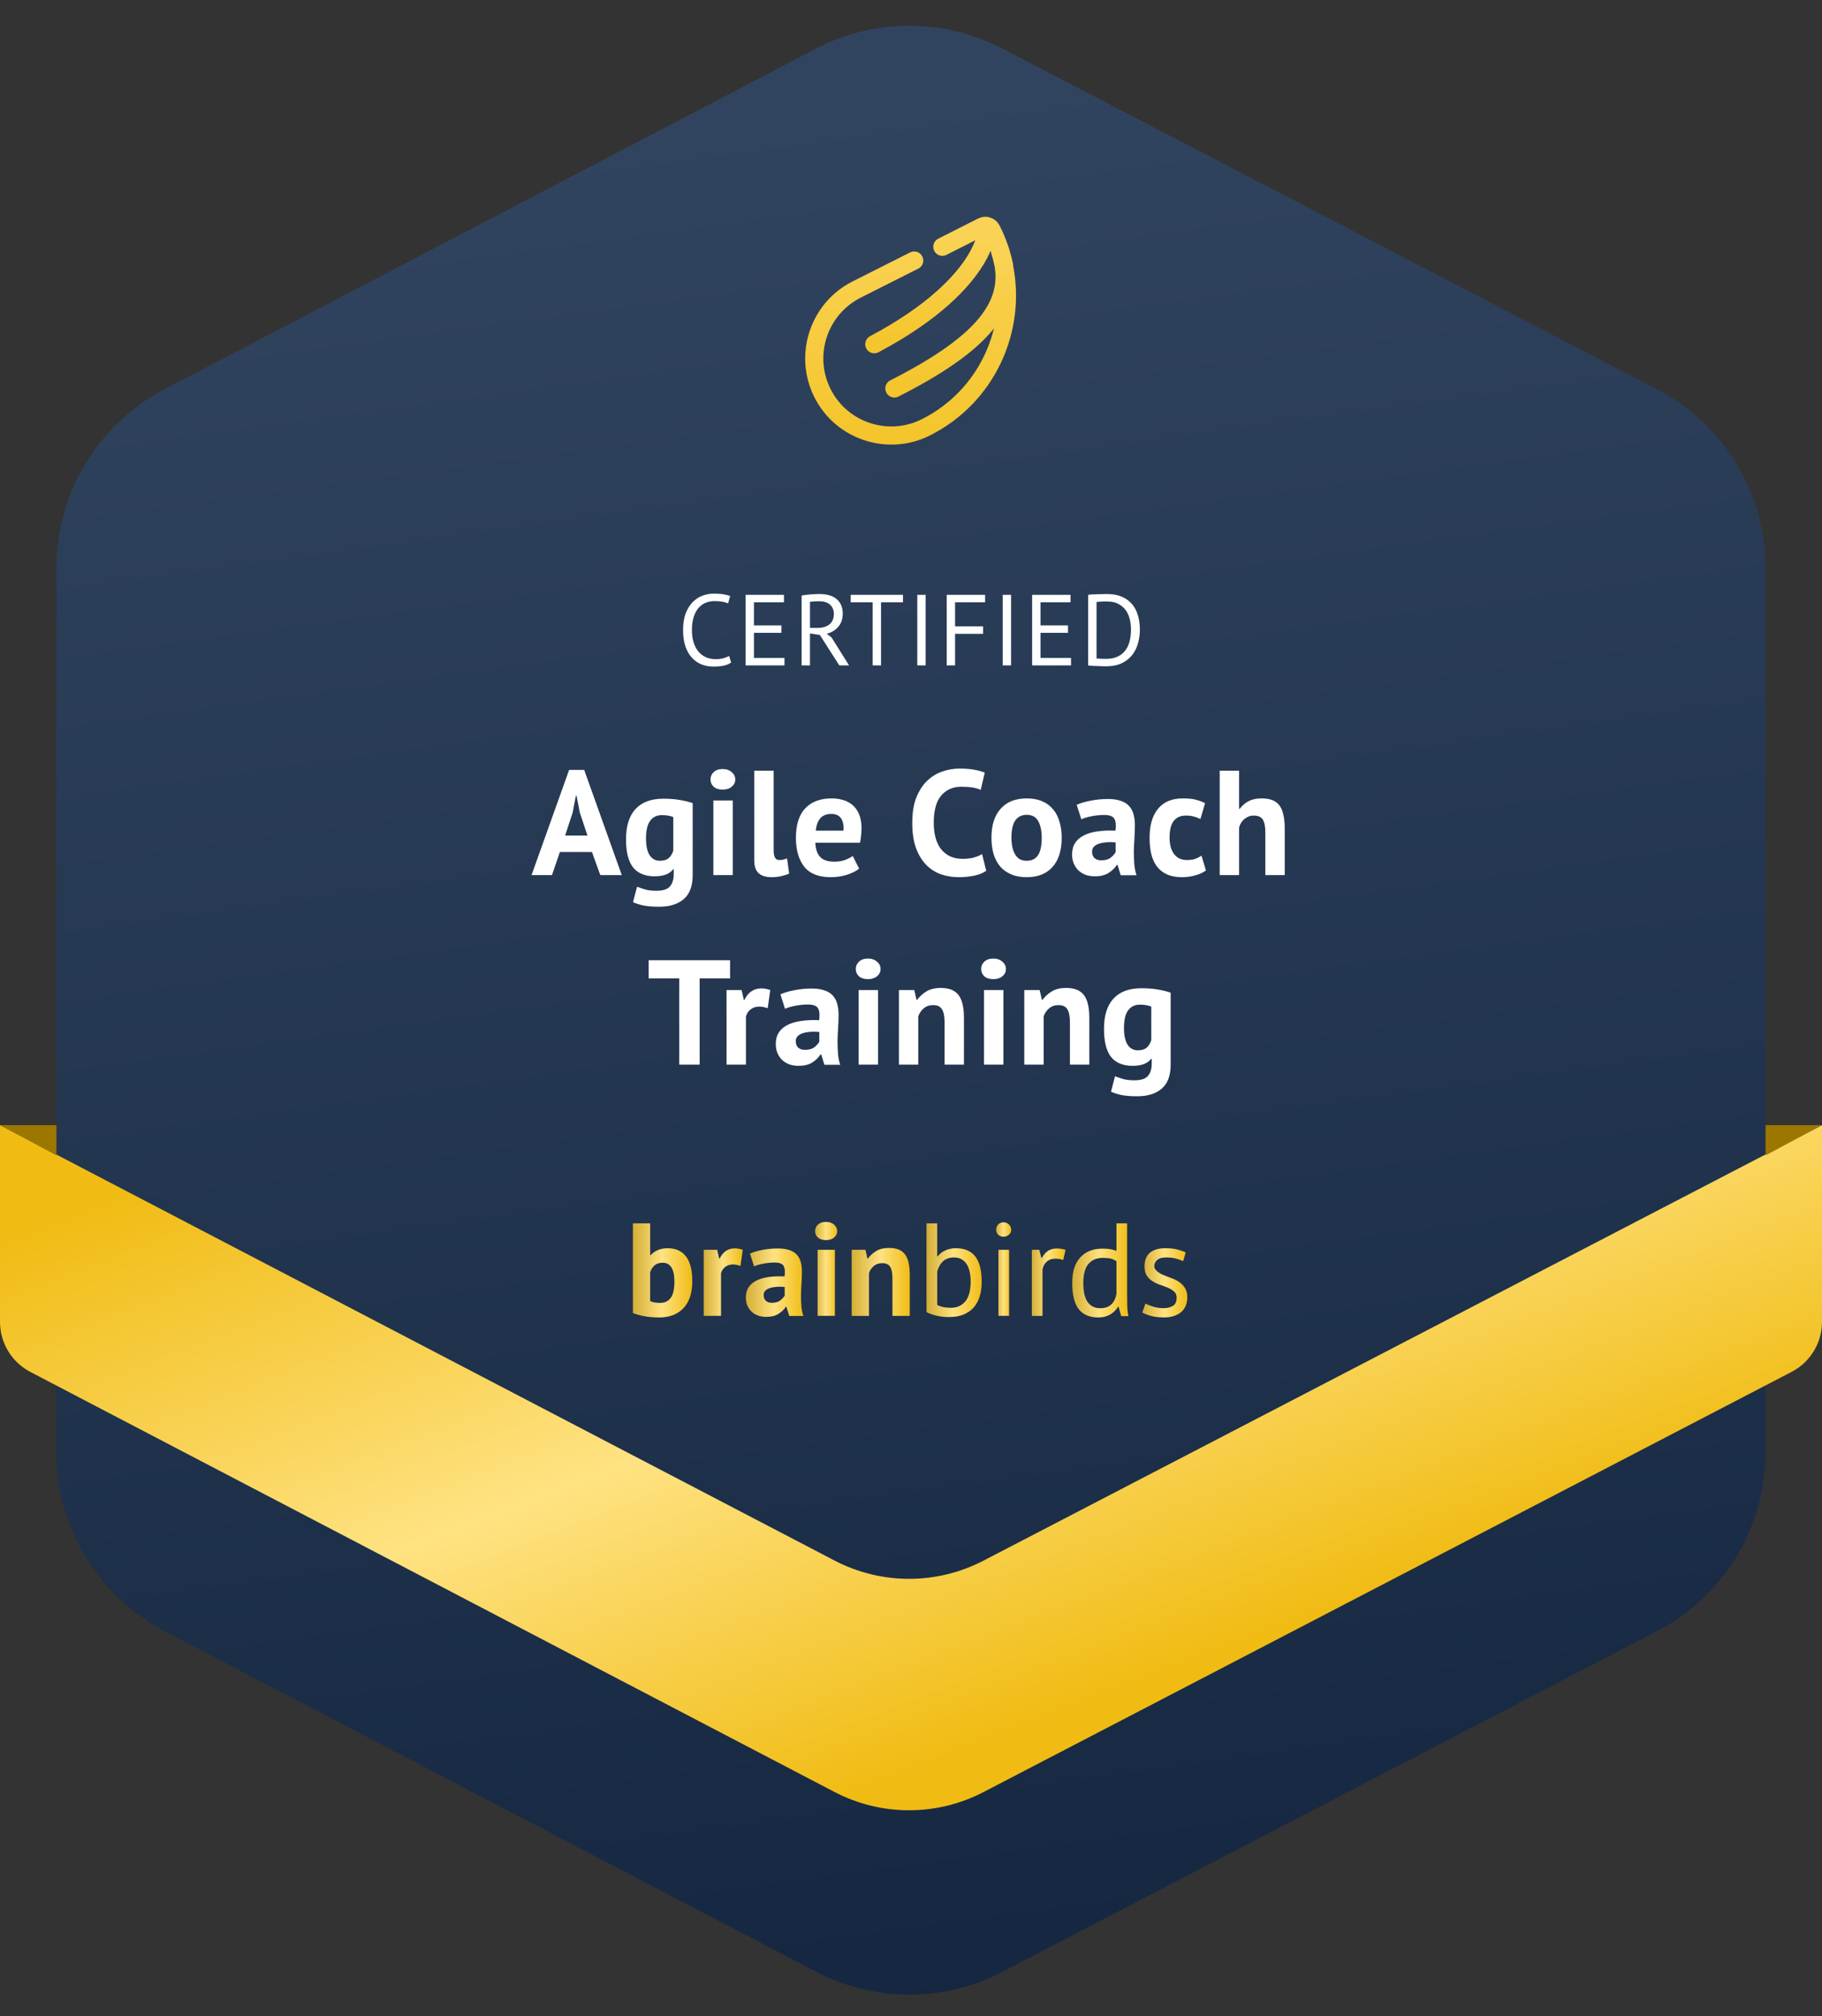 <svg width="452" height="500" viewBox="0 0 452 500" fill="none" xmlns="http://www.w3.org/2000/svg">
<rect x="0" y="0" width="452" height="500" fill="#333333" stroke="none"/>
<path d="M14 140.825C14 122.209 24.343 105.134 40.842 96.512L202.413 12.075C216.891 4.508 234.154 4.492 248.646 12.032L411.076 96.532C427.621 105.14 438 122.239 438 140.889V360.111C438 378.761 427.621 395.86 411.076 404.468L248.646 488.968C234.154 496.508 216.891 496.492 202.413 488.925L40.842 404.488C24.343 395.866 14 378.791 14 360.175V140.825Z" fill="url(#paint0_linear_221_412)"/>
<path d="M452 327.769V279L243.959 387.007C232.381 393.018 218.599 393.006 207.032 386.973L0 279V327.787C0 333.001 2.898 337.784 7.52 340.197L207.015 444.356C218.591 450.4 232.388 450.413 243.975 444.39L444.456 340.191C449.092 337.782 452 332.993 452 327.769Z" fill="url(#paint1_linear_221_412)"/>
<path d="M14 279H0L14 286.5V279Z" fill="#9C7700"/>
<path d="M438 279H452L438 286.5V279Z" fill="#9C7700"/>
<path d="M181.377 164.275C180.877 164.658 180.244 164.925 179.477 165.075C178.71 165.225 177.894 165.3 177.027 165.3C175.977 165.3 174.994 165.125 174.077 164.775C173.16 164.408 172.36 163.858 171.677 163.125C170.994 162.392 170.452 161.458 170.052 160.325C169.652 159.175 169.452 157.817 169.452 156.25C169.452 154.617 169.669 153.233 170.102 152.1C170.552 150.95 171.135 150.017 171.852 149.3C172.585 148.567 173.402 148.033 174.302 147.7C175.202 147.367 176.119 147.2 177.052 147.2C178.052 147.2 178.869 147.258 179.502 147.375C180.135 147.475 180.677 147.617 181.127 147.8L180.627 149.625C179.827 149.242 178.685 149.05 177.202 149.05C176.519 149.05 175.844 149.175 175.177 149.425C174.51 149.675 173.91 150.083 173.377 150.65C172.86 151.217 172.444 151.958 172.127 152.875C171.81 153.792 171.652 154.917 171.652 156.25C171.652 157.45 171.802 158.5 172.102 159.4C172.402 160.3 172.81 161.05 173.327 161.65C173.86 162.25 174.477 162.7 175.177 163C175.894 163.3 176.669 163.45 177.502 163.45C178.252 163.45 178.902 163.375 179.452 163.225C180.019 163.075 180.494 162.883 180.877 162.65L181.377 164.275ZM184.959 147.5H194.484V149.35H187.034V155.075H193.859V156.925H187.034V163.15H194.609V165H184.959V147.5ZM198.862 147.675C199.496 147.558 200.221 147.467 201.037 147.4C201.871 147.333 202.629 147.3 203.312 147.3C204.079 147.3 204.804 147.383 205.487 147.55C206.187 147.717 206.796 147.992 207.312 148.375C207.846 148.758 208.271 149.258 208.587 149.875C208.904 150.492 209.062 151.242 209.062 152.125C209.062 153.492 208.687 154.6 207.937 155.45C207.187 156.3 206.237 156.867 205.087 157.15L206.287 158.075L210.637 165H208.212L203.387 157.45L200.937 157.075V165H198.862V147.675ZM203.362 149.1C203.146 149.1 202.921 149.1 202.687 149.1C202.454 149.1 202.229 149.108 202.012 149.125C201.796 149.142 201.587 149.158 201.387 149.175C201.204 149.192 201.054 149.217 200.937 149.25V155.7H202.887C204.037 155.7 204.987 155.417 205.737 154.85C206.487 154.283 206.862 153.4 206.862 152.2C206.862 151.3 206.554 150.558 205.937 149.975C205.321 149.392 204.462 149.1 203.362 149.1ZM224.017 149.35H218.567V165H216.492V149.35H211.042V147.5H224.017V149.35ZM227.559 147.5H229.634V165H227.559V147.5ZM234.859 147.5H244.384V149.35H236.934V155.325H243.884V157.175H236.934V165H234.859V147.5ZM248.75 147.5H250.825V165H248.75V147.5ZM256.05 147.5H265.575V149.35H258.125V155.075H264.95V156.925H258.125V163.15H265.7V165H256.05V147.5ZM269.953 147.5C270.27 147.45 270.62 147.417 271.003 147.4C271.403 147.367 271.812 147.35 272.228 147.35C272.662 147.333 273.078 147.325 273.478 147.325C273.895 147.308 274.278 147.3 274.628 147.3C276.028 147.3 277.237 147.517 278.253 147.95C279.287 148.383 280.137 148.992 280.803 149.775C281.47 150.542 281.962 151.467 282.278 152.55C282.612 153.633 282.778 154.825 282.778 156.125C282.778 157.308 282.62 158.45 282.303 159.55C282.003 160.633 281.52 161.6 280.853 162.45C280.187 163.283 279.32 163.958 278.253 164.475C277.187 164.975 275.895 165.225 274.378 165.225C274.112 165.225 273.762 165.217 273.328 165.2C272.912 165.2 272.478 165.183 272.028 165.15C271.578 165.133 271.162 165.117 270.778 165.1C270.395 165.083 270.12 165.058 269.953 165.025V147.5ZM274.678 149.15C274.462 149.15 274.22 149.15 273.953 149.15C273.703 149.15 273.453 149.158 273.203 149.175C272.953 149.192 272.72 149.208 272.503 149.225C272.303 149.242 272.145 149.258 272.028 149.275V163.275C272.112 163.292 272.27 163.308 272.503 163.325C272.737 163.325 272.978 163.333 273.228 163.35C273.478 163.35 273.72 163.358 273.953 163.375C274.187 163.375 274.345 163.375 274.428 163.375C275.595 163.375 276.57 163.175 277.353 162.775C278.153 162.375 278.787 161.842 279.253 161.175C279.737 160.492 280.078 159.717 280.278 158.85C280.478 157.967 280.578 157.058 280.578 156.125C280.578 155.308 280.487 154.492 280.303 153.675C280.12 152.842 279.803 152.092 279.353 151.425C278.903 150.758 278.295 150.217 277.528 149.8C276.778 149.367 275.828 149.15 274.678 149.15Z" fill="white"/>
<path d="M146.849 211.265H138.894L136.933 217H131.864L141.188 190.915H144.925L154.249 217H148.921L146.849 211.265ZM140.189 207.195H145.739L143.815 201.423L143.038 197.353H142.853L142.076 201.46L140.189 207.195ZM171.84 217C171.84 219.689 171.112 221.662 169.657 222.92C168.202 224.203 166.167 224.844 163.552 224.844C161.776 224.844 160.37 224.721 159.334 224.474C158.323 224.227 157.558 223.968 157.04 223.697L158.039 219.886C158.606 220.108 159.26 220.33 160 220.552C160.765 220.774 161.702 220.885 162.812 220.885C164.489 220.885 165.624 220.515 166.216 219.775C166.833 219.06 167.141 218.048 167.141 216.741V215.557H166.993C166.13 216.716 164.6 217.296 162.405 217.296C160.012 217.296 158.224 216.556 157.04 215.076C155.881 213.596 155.301 211.277 155.301 208.12C155.301 204.815 156.09 202.311 157.669 200.609C159.248 198.907 161.542 198.056 164.551 198.056C166.13 198.056 167.536 198.167 168.769 198.389C170.027 198.611 171.051 198.87 171.84 199.166V217ZM163.7 213.448C164.637 213.448 165.353 213.238 165.846 212.819C166.364 212.4 166.759 211.771 167.03 210.932V202.607C166.265 202.286 165.316 202.126 164.181 202.126C162.948 202.126 161.986 202.595 161.295 203.532C160.604 204.445 160.259 205.912 160.259 207.935C160.259 209.736 160.555 211.105 161.147 212.042C161.739 212.979 162.59 213.448 163.7 213.448ZM176.97 198.5H181.78V217H176.97V198.5ZM176.267 193.283C176.267 192.568 176.526 191.963 177.044 191.47C177.587 190.952 178.327 190.693 179.264 190.693C180.201 190.693 180.954 190.952 181.521 191.47C182.113 191.963 182.409 192.568 182.409 193.283C182.409 193.998 182.113 194.603 181.521 195.096C180.954 195.565 180.201 195.799 179.264 195.799C178.327 195.799 177.587 195.565 177.044 195.096C176.526 194.603 176.267 193.998 176.267 193.283ZM191.921 210.784C191.921 211.647 192.032 212.276 192.254 212.671C192.476 213.066 192.833 213.263 193.327 213.263C193.623 213.263 193.906 213.238 194.178 213.189C194.474 213.14 194.831 213.029 195.251 212.856L195.769 216.63C195.374 216.827 194.77 217.025 193.956 217.222C193.142 217.419 192.303 217.518 191.44 217.518C190.034 217.518 188.961 217.197 188.221 216.556C187.481 215.89 187.111 214.805 187.111 213.3V191.1H191.921V210.784ZM213.138 215.409C212.398 216.001 211.387 216.507 210.104 216.926C208.846 217.321 207.502 217.518 206.071 217.518C203.087 217.518 200.904 216.655 199.522 214.928C198.141 213.177 197.45 210.784 197.45 207.75C197.45 204.494 198.227 202.052 199.781 200.424C201.335 198.796 203.518 197.982 206.33 197.982C207.268 197.982 208.18 198.105 209.068 198.352C209.956 198.599 210.746 199.006 211.436 199.573C212.127 200.14 212.682 200.905 213.101 201.867C213.521 202.829 213.73 204.025 213.73 205.456C213.73 205.974 213.693 206.529 213.619 207.121C213.57 207.713 213.484 208.33 213.36 208.971H202.26C202.334 210.525 202.729 211.697 203.444 212.486C204.184 213.275 205.368 213.67 206.996 213.67C208.008 213.67 208.908 213.522 209.697 213.226C210.511 212.905 211.128 212.585 211.547 212.264L213.138 215.409ZM206.256 201.83C204.998 201.83 204.061 202.212 203.444 202.977C202.852 203.717 202.495 204.716 202.371 205.974H209.253C209.352 204.642 209.142 203.618 208.624 202.903C208.131 202.188 207.342 201.83 206.256 201.83ZM244.665 215.927C243.876 216.494 242.865 216.901 241.631 217.148C240.423 217.395 239.177 217.518 237.894 217.518C236.34 217.518 234.86 217.284 233.454 216.815C232.073 216.322 230.852 215.545 229.791 214.484C228.731 213.399 227.88 212.005 227.238 210.303C226.622 208.576 226.313 206.492 226.313 204.05C226.313 201.509 226.659 199.388 227.349 197.686C228.065 195.959 228.977 194.578 230.087 193.542C231.222 192.481 232.48 191.729 233.861 191.285C235.243 190.816 236.624 190.582 238.005 190.582C239.485 190.582 240.731 190.681 241.742 190.878C242.778 191.075 243.629 191.31 244.295 191.581L243.296 195.873C242.729 195.602 242.051 195.404 241.261 195.281C240.497 195.158 239.559 195.096 238.449 195.096C236.402 195.096 234.749 195.824 233.491 197.279C232.258 198.734 231.641 200.991 231.641 204.05C231.641 205.382 231.789 206.603 232.085 207.713C232.381 208.798 232.825 209.736 233.417 210.525C234.034 211.29 234.786 211.894 235.674 212.338C236.587 212.757 237.635 212.967 238.819 212.967C239.929 212.967 240.867 212.856 241.631 212.634C242.396 212.412 243.062 212.128 243.629 211.783L244.665 215.927ZM245.959 207.75C245.959 204.617 246.724 202.212 248.253 200.535C249.783 198.833 251.929 197.982 254.691 197.982C256.171 197.982 257.454 198.216 258.539 198.685C259.625 199.154 260.525 199.82 261.24 200.683C261.956 201.522 262.486 202.545 262.831 203.754C263.201 204.963 263.386 206.295 263.386 207.75C263.386 210.883 262.622 213.3 261.092 215.002C259.588 216.679 257.454 217.518 254.691 217.518C253.211 217.518 251.929 217.284 250.843 216.815C249.758 216.346 248.845 215.693 248.105 214.854C247.39 213.991 246.847 212.955 246.477 211.746C246.132 210.537 245.959 209.205 245.959 207.75ZM250.917 207.75C250.917 208.564 250.991 209.316 251.139 210.007C251.287 210.698 251.509 211.302 251.805 211.82C252.101 212.338 252.484 212.745 252.952 213.041C253.446 213.312 254.025 213.448 254.691 213.448C255.949 213.448 256.887 212.992 257.503 212.079C258.12 211.166 258.428 209.723 258.428 207.75C258.428 206.048 258.145 204.679 257.577 203.643C257.01 202.582 256.048 202.052 254.691 202.052C253.507 202.052 252.582 202.496 251.916 203.384C251.25 204.272 250.917 205.727 250.917 207.75ZM267.109 199.573C268.096 199.129 269.268 198.784 270.624 198.537C271.981 198.266 273.399 198.13 274.879 198.13C276.162 198.13 277.235 198.29 278.098 198.611C278.962 198.907 279.64 199.339 280.133 199.906C280.651 200.473 281.009 201.152 281.206 201.941C281.428 202.73 281.539 203.618 281.539 204.605C281.539 205.69 281.502 206.788 281.428 207.898C281.354 208.983 281.305 210.056 281.28 211.117C281.28 212.178 281.317 213.214 281.391 214.225C281.465 215.212 281.65 216.149 281.946 217.037H278.024L277.247 214.484H277.062C276.569 215.249 275.878 215.915 274.99 216.482C274.127 217.025 273.005 217.296 271.623 217.296C270.76 217.296 269.983 217.173 269.292 216.926C268.602 216.655 268.01 216.285 267.516 215.816C267.023 215.323 266.641 214.755 266.369 214.114C266.098 213.448 265.962 212.708 265.962 211.894C265.962 210.759 266.209 209.81 266.702 209.045C267.22 208.256 267.948 207.627 268.885 207.158C269.847 206.665 270.982 206.332 272.289 206.159C273.621 205.962 275.101 205.9 276.729 205.974C276.902 204.593 276.803 203.606 276.433 203.014C276.063 202.397 275.237 202.089 273.954 202.089C272.992 202.089 271.969 202.188 270.883 202.385C269.823 202.582 268.947 202.841 268.256 203.162L267.109 199.573ZM273.214 213.337C274.176 213.337 274.941 213.127 275.508 212.708C276.076 212.264 276.495 211.795 276.766 211.302V208.897C276.002 208.823 275.262 208.811 274.546 208.86C273.856 208.909 273.239 209.02 272.696 209.193C272.154 209.366 271.722 209.612 271.401 209.933C271.081 210.254 270.92 210.661 270.92 211.154C270.92 211.845 271.118 212.387 271.512 212.782C271.932 213.152 272.499 213.337 273.214 213.337ZM299.174 215.853C298.434 216.396 297.533 216.803 296.473 217.074C295.437 217.37 294.364 217.518 293.254 217.518C291.774 217.518 290.516 217.284 289.48 216.815C288.468 216.346 287.642 215.693 287.001 214.854C286.359 213.991 285.891 212.955 285.595 211.746C285.323 210.537 285.188 209.205 285.188 207.75C285.188 204.617 285.891 202.212 287.297 200.535C288.703 198.833 290.75 197.982 293.439 197.982C294.795 197.982 295.881 198.093 296.695 198.315C297.533 198.537 298.286 198.821 298.952 199.166L297.805 203.088C297.237 202.817 296.67 202.607 296.103 202.459C295.56 202.311 294.931 202.237 294.216 202.237C292.884 202.237 291.872 202.681 291.182 203.569C290.491 204.432 290.146 205.826 290.146 207.75C290.146 208.539 290.232 209.267 290.405 209.933C290.577 210.599 290.836 211.179 291.182 211.672C291.527 212.165 291.971 212.56 292.514 212.856C293.081 213.127 293.735 213.263 294.475 213.263C295.289 213.263 295.979 213.164 296.547 212.967C297.114 212.745 297.62 212.486 298.064 212.19L299.174 215.853ZM313.905 217V206.492C313.905 204.987 313.695 203.902 313.276 203.236C312.856 202.57 312.092 202.237 310.982 202.237C310.168 202.237 309.415 202.521 308.725 203.088C308.059 203.631 307.615 204.334 307.393 205.197V217H302.583V191.1H307.393V200.572H307.541C308.133 199.783 308.86 199.154 309.724 198.685C310.587 198.216 311.685 197.982 313.017 197.982C313.954 197.982 314.78 198.105 315.496 198.352C316.211 198.599 316.803 199.006 317.272 199.573C317.765 200.14 318.123 200.917 318.345 201.904C318.591 202.866 318.715 204.062 318.715 205.493V217H313.905ZM181.115 242.614H173.567V264H168.498V242.614H160.913V238.1H181.115V242.614ZM190.454 250.014C189.689 249.743 188.998 249.607 188.382 249.607C187.518 249.607 186.791 249.841 186.199 250.31C185.631 250.754 185.249 251.334 185.052 252.049V264H180.242V245.5H183.979L184.534 247.942H184.682C185.101 247.029 185.668 246.326 186.384 245.833C187.099 245.34 187.938 245.093 188.9 245.093C189.541 245.093 190.269 245.229 191.083 245.5L190.454 250.014ZM193.602 246.573C194.589 246.129 195.761 245.784 197.117 245.537C198.474 245.266 199.892 245.13 201.372 245.13C202.655 245.13 203.728 245.29 204.591 245.611C205.455 245.907 206.133 246.339 206.626 246.906C207.144 247.473 207.502 248.152 207.699 248.941C207.921 249.73 208.032 250.618 208.032 251.605C208.032 252.69 207.995 253.788 207.921 254.898C207.847 255.983 207.798 257.056 207.773 258.117C207.773 259.178 207.81 260.214 207.884 261.225C207.958 262.212 208.143 263.149 208.439 264.037H204.517L203.74 261.484H203.555C203.062 262.249 202.371 262.915 201.483 263.482C200.62 264.025 199.498 264.296 198.116 264.296C197.253 264.296 196.476 264.173 195.785 263.926C195.095 263.655 194.503 263.285 194.009 262.816C193.516 262.323 193.134 261.755 192.862 261.114C192.591 260.448 192.455 259.708 192.455 258.894C192.455 257.759 192.702 256.81 193.195 256.045C193.713 255.256 194.441 254.627 195.378 254.158C196.34 253.665 197.475 253.332 198.782 253.159C200.114 252.962 201.594 252.9 203.222 252.974C203.395 251.593 203.296 250.606 202.926 250.014C202.556 249.397 201.73 249.089 200.447 249.089C199.485 249.089 198.462 249.188 197.376 249.385C196.316 249.582 195.44 249.841 194.749 250.162L193.602 246.573ZM199.707 260.337C200.669 260.337 201.434 260.127 202.001 259.708C202.569 259.264 202.988 258.795 203.259 258.302V255.897C202.495 255.823 201.755 255.811 201.039 255.86C200.349 255.909 199.732 256.02 199.189 256.193C198.647 256.366 198.215 256.612 197.894 256.933C197.574 257.254 197.413 257.661 197.413 258.154C197.413 258.845 197.611 259.387 198.005 259.782C198.425 260.152 198.992 260.337 199.707 260.337ZM213.013 245.5H217.823V264H213.013V245.5ZM212.31 240.283C212.31 239.568 212.569 238.963 213.087 238.47C213.63 237.952 214.37 237.693 215.307 237.693C216.244 237.693 216.997 237.952 217.564 238.47C218.156 238.963 218.452 239.568 218.452 240.283C218.452 240.998 218.156 241.603 217.564 242.096C216.997 242.565 216.244 242.799 215.307 242.799C214.37 242.799 213.63 242.565 213.087 242.096C212.569 241.603 212.31 240.998 212.31 240.283ZM234.327 264V253.492C234.327 251.987 234.105 250.902 233.661 250.236C233.242 249.57 232.514 249.237 231.478 249.237C230.566 249.237 229.789 249.508 229.147 250.051C228.531 250.569 228.087 251.223 227.815 252.012V264H223.005V245.5H226.816L227.371 247.942H227.519C228.087 247.153 228.839 246.462 229.776 245.87C230.714 245.278 231.922 244.982 233.402 244.982C234.315 244.982 235.129 245.105 235.844 245.352C236.56 245.599 237.164 246.006 237.657 246.573C238.151 247.14 238.521 247.917 238.767 248.904C239.014 249.866 239.137 251.062 239.137 252.493V264H234.327ZM244.112 245.5H248.922V264H244.112V245.5ZM243.409 240.283C243.409 239.568 243.668 238.963 244.186 238.47C244.728 237.952 245.468 237.693 246.406 237.693C247.343 237.693 248.095 237.952 248.663 238.47C249.255 238.963 249.551 239.568 249.551 240.283C249.551 240.998 249.255 241.603 248.663 242.096C248.095 242.565 247.343 242.799 246.406 242.799C245.468 242.799 244.728 242.565 244.186 242.096C243.668 241.603 243.409 240.998 243.409 240.283ZM265.426 264V253.492C265.426 251.987 265.204 250.902 264.76 250.236C264.341 249.57 263.613 249.237 262.577 249.237C261.664 249.237 260.887 249.508 260.246 250.051C259.629 250.569 259.185 251.223 258.914 252.012V264H254.104V245.5H257.915L258.47 247.942H258.618C259.185 247.153 259.938 246.462 260.875 245.87C261.812 245.278 263.021 244.982 264.501 244.982C265.414 244.982 266.228 245.105 266.943 245.352C267.658 245.599 268.263 246.006 268.756 246.573C269.249 247.14 269.619 247.917 269.866 248.904C270.113 249.866 270.236 251.062 270.236 252.493V264H265.426ZM290.417 264C290.417 266.689 289.69 268.662 288.234 269.92C286.779 271.203 284.744 271.844 282.129 271.844C280.353 271.844 278.947 271.721 277.911 271.474C276.9 271.227 276.135 270.968 275.617 270.697L276.616 266.886C277.184 267.108 277.837 267.33 278.577 267.552C279.342 267.774 280.279 267.885 281.389 267.885C283.067 267.885 284.201 267.515 284.793 266.775C285.41 266.06 285.718 265.048 285.718 263.741V262.557H285.57C284.707 263.716 283.178 264.296 280.982 264.296C278.59 264.296 276.801 263.556 275.617 262.076C274.458 260.596 273.878 258.277 273.878 255.12C273.878 251.815 274.668 249.311 276.246 247.609C277.825 245.907 280.119 245.056 283.128 245.056C284.707 245.056 286.113 245.167 287.346 245.389C288.604 245.611 289.628 245.87 290.417 246.166V264ZM282.277 260.448C283.215 260.448 283.93 260.238 284.423 259.819C284.941 259.4 285.336 258.771 285.607 257.932V249.607C284.843 249.286 283.893 249.126 282.758 249.126C281.525 249.126 280.563 249.595 279.872 250.532C279.182 251.445 278.836 252.912 278.836 254.935C278.836 256.736 279.132 258.105 279.724 259.042C280.316 259.979 281.167 260.448 282.277 260.448Z" fill="white"/>
<path d="M233.781 61.194L243.634 56.209C244.455 55.739 245.57 56.091 245.98 56.971C247.447 59.845 248.444 62.836 249.089 65.827C249.089 65.886 249.089 65.944 249.089 66.003V66.12C252.256 81.838 244.749 98.378 229.734 105.944C220.35 110.694 208.796 106.941 204.046 97.498C199.295 88.055 203.107 76.56 212.491 71.809L226.792 64.604" stroke="url(#paint2_linear_221_412)" stroke-width="4.5" stroke-miterlimit="10" stroke-linecap="round"/>
<path d="M244.516 58.967C244.106 60.433 243.343 62.31 241.994 64.539C238.886 69.583 232.024 77.325 216.892 85.359" stroke="url(#paint3_linear_221_412)" stroke-width="4.5" stroke-miterlimit="10" stroke-linecap="round"/>
<path d="M248.092 62.192C248.444 63.365 248.737 64.538 248.971 65.711C250.79 76.561 242.696 85.769 221.875 96.326" stroke="url(#paint4_linear_221_412)" stroke-width="4.5" stroke-miterlimit="10" stroke-linecap="round"/>
<g clip-path="url(#clip0_221_412)">
<path d="M157 303.359H161.294V311.226H161.428C161.889 310.702 162.484 310.286 163.213 309.98C163.942 309.674 164.742 309.523 165.623 309.523C167.605 309.523 169.121 310.197 170.168 311.54C171.214 312.884 171.737 314.932 171.737 317.686C171.737 320.635 171.004 322.874 169.541 324.404C168.079 325.934 166.066 326.696 163.512 326.696C162.103 326.696 160.815 326.581 159.648 326.35C158.48 326.12 157.599 325.867 157.004 325.579V303.359H157ZM164.367 313.123C163.575 313.123 162.931 313.327 162.434 313.731C161.938 314.134 161.558 314.72 161.294 315.482V322.626C161.647 322.799 162.027 322.923 162.434 322.985C162.841 323.047 163.275 323.082 163.74 323.082C164.908 323.082 165.793 322.661 166.402 321.819C167.005 320.976 167.31 319.642 167.31 317.806C167.31 314.684 166.33 313.119 164.371 313.119L164.367 313.123Z" fill="url(#paint5_linear_221_412)"/>
<path d="M183.697 313.912C183.013 313.673 182.396 313.553 181.846 313.553C181.076 313.553 180.432 313.757 179.914 314.161C179.395 314.564 179.05 315.083 178.871 315.717V326.301H174.578V309.913H177.914L178.411 312.077H178.545C178.921 311.27 179.426 310.645 180.066 310.21C180.705 309.771 181.452 309.554 182.311 309.554C182.883 309.554 183.532 309.673 184.261 309.913L183.697 313.912Z" fill="url(#paint6_linear_221_412)"/>
<path d="M186.046 310.866C186.927 310.472 187.973 310.161 189.185 309.931C190.398 309.7 191.663 309.585 192.987 309.585C194.132 309.585 195.089 309.722 195.863 309.993C196.632 310.268 197.245 310.653 197.697 311.154C198.149 311.655 198.466 312.259 198.654 312.955C198.842 313.655 198.936 314.44 198.936 315.314C198.936 316.276 198.905 317.242 198.837 318.214C198.77 319.185 198.735 320.142 198.721 321.082C198.708 322.022 198.739 322.936 198.802 323.818C198.869 324.705 199.034 325.539 199.298 326.324H195.796L195.103 324.062H194.937C194.494 324.741 193.886 325.326 193.103 325.814C192.321 326.306 191.314 326.55 190.08 326.55C189.311 326.55 188.613 326.434 188 326.204C187.383 325.973 186.855 325.645 186.412 325.22C185.97 324.794 185.63 324.293 185.388 323.712C185.147 323.135 185.026 322.484 185.026 321.761C185.026 320.754 185.249 319.907 185.701 319.22C186.153 318.533 186.801 317.974 187.651 317.548C188.501 317.123 189.512 316.826 190.693 316.662C191.869 316.498 193.188 316.449 194.642 316.515C194.794 315.291 194.709 314.413 194.378 313.877C194.047 313.34 193.309 313.074 192.164 313.074C191.305 313.074 190.398 313.163 189.436 313.336C188.479 313.513 187.692 313.74 187.074 314.023L186.05 310.844L186.046 310.866ZM191.498 323.056C192.357 323.056 193.041 322.865 193.546 322.484C194.052 322.102 194.427 321.694 194.669 321.255V319.127C193.985 319.06 193.332 319.052 192.701 319.096C192.075 319.14 191.516 319.238 191.033 319.393C190.55 319.548 190.16 319.766 189.874 320.049C189.588 320.333 189.445 320.692 189.445 321.131C189.445 321.743 189.628 322.218 189.99 322.559C190.353 322.9 190.854 323.065 191.493 323.065L191.498 323.056Z" fill="url(#paint7_linear_221_412)"/>
<path d="M202.201 305.292C202.201 304.658 202.438 304.117 202.912 303.67C203.386 303.222 204.039 302.996 204.88 302.996C205.721 302.996 206.396 303.222 206.911 303.67C207.429 304.117 207.689 304.658 207.689 305.292C207.689 305.927 207.429 306.454 206.911 306.88C206.392 307.306 205.716 307.518 204.88 307.518C204.044 307.518 203.386 307.306 202.912 306.88C202.438 306.454 202.201 305.927 202.201 305.292ZM202.827 309.913H207.121V326.297H202.827V309.913Z" fill="url(#paint8_linear_221_412)"/>
<path d="M221.398 326.302V316.994C221.398 315.664 221.205 314.702 220.821 314.112C220.436 313.522 219.779 313.225 218.853 313.225C218.039 313.225 217.35 313.46 216.786 313.93C216.223 314.4 215.82 314.986 215.579 315.682V326.302H211.285V309.913H214.689L215.185 312.077H215.315C215.82 311.376 216.491 310.764 217.332 310.241C218.168 309.718 219.246 309.456 220.57 309.456C221.384 309.456 222.113 309.567 222.748 309.784C223.388 310.002 223.925 310.365 224.367 310.866C224.806 311.367 225.137 312.05 225.36 312.915C225.58 313.78 225.691 314.844 225.691 316.112V326.306H221.398V326.302Z" fill="url(#paint9_linear_221_412)"/>
<path d="M229.851 303.359H232.494V311.518H232.629C233.134 310.884 233.778 310.392 234.561 310.042C235.343 309.691 236.198 309.518 237.124 309.518C239.261 309.518 240.863 310.197 241.932 311.549C243.001 312.906 243.533 315.003 243.533 317.841C243.533 320.679 242.826 322.878 241.417 324.364C240.008 325.849 238.027 326.594 235.469 326.594C234.234 326.594 233.116 326.461 232.114 326.2C231.112 325.938 230.356 325.654 229.851 325.348V303.359ZM236.658 311.815C235.558 311.815 234.664 312.121 233.984 312.733C233.299 313.345 232.803 314.21 232.499 315.323V323.579C232.919 323.819 233.425 324 234.02 324.12C234.614 324.24 235.232 324.302 235.871 324.302C237.37 324.302 238.564 323.779 239.458 322.728C240.348 321.681 240.796 320.041 240.796 317.81C240.796 316.959 240.72 316.161 240.563 315.42C240.411 314.68 240.165 314.046 239.838 313.518C239.507 312.995 239.083 312.578 238.568 312.272C238.049 311.966 237.419 311.815 236.667 311.815H236.658Z" fill="url(#paint10_linear_221_412)"/>
<path d="M247.124 304.933C247.124 304.432 247.294 303.998 247.634 303.639C247.974 303.279 248.413 303.098 248.94 303.098C249.468 303.098 249.92 303.279 250.296 303.639C250.671 303.998 250.859 304.432 250.859 304.933C250.859 305.434 250.671 305.851 250.296 306.179C249.92 306.508 249.468 306.672 248.94 306.672C248.413 306.672 247.979 306.508 247.634 306.179C247.294 305.851 247.124 305.439 247.124 304.933ZM247.688 309.913H250.331V326.297H247.688V309.913Z" fill="url(#paint11_linear_221_412)"/>
<path d="M263.776 312.44C263.114 312.223 262.488 312.112 261.893 312.112C260.945 312.112 260.198 312.369 259.648 312.884C259.098 313.398 258.758 314.045 258.624 314.835V326.306H255.98V309.913H257.832L258.329 311.913H258.458C258.874 311.172 259.38 310.596 259.961 310.192C260.542 309.789 261.289 309.585 262.193 309.585C262.833 309.585 263.548 309.696 264.34 309.913L263.776 312.436V312.44Z" fill="url(#paint12_linear_221_412)"/>
<path d="M279.614 320.666C279.614 321.779 279.623 322.79 279.645 323.699C279.668 324.608 279.766 325.495 279.945 326.368H278.16L277.498 324.04H277.364C276.921 324.807 276.286 325.437 275.45 325.942C274.614 326.444 273.634 326.696 272.507 326.696C270.306 326.696 268.669 326.009 267.6 324.63C266.531 323.255 265.999 321.1 265.999 318.174C265.999 315.247 266.666 313.252 267.998 311.798C269.331 310.343 271.165 309.62 273.5 309.62C274.314 309.62 274.958 309.665 275.432 309.749C275.906 309.838 276.416 309.98 276.971 310.175V303.359H279.614V320.661V320.666ZM272.941 324.404C274.063 324.404 274.958 324.116 275.615 323.535C276.277 322.958 276.729 322.076 276.971 320.896V312.769C276.573 312.463 276.121 312.245 275.615 312.112C275.11 311.979 274.435 311.917 273.598 311.917C272.078 311.917 270.888 312.414 270.029 313.407C269.17 314.4 268.741 315.992 268.741 318.174C268.741 319.07 268.812 319.899 268.956 320.666C269.099 321.433 269.336 322.085 269.667 322.63C269.998 323.176 270.432 323.61 270.973 323.925C271.514 324.244 272.167 324.399 272.941 324.399V324.404Z" fill="url(#paint13_linear_221_412)"/>
<path d="M291.905 321.845C291.905 321.189 291.708 320.675 291.31 320.307C290.912 319.934 290.424 319.624 289.839 319.371C289.253 319.118 288.617 318.879 287.92 318.648C287.226 318.418 286.587 318.125 286.001 317.761C285.415 317.398 284.928 316.937 284.529 316.369C284.131 315.801 283.935 315.039 283.935 314.077C283.935 312.502 284.386 311.35 285.29 310.618C286.193 309.886 287.45 309.518 289.056 309.518C290.246 309.518 291.243 309.62 292.048 309.829C292.853 310.037 293.551 310.281 294.146 310.565L293.52 312.729C293.014 312.489 292.401 312.276 291.686 312.09C290.97 311.904 290.205 311.811 289.391 311.811C288.421 311.811 287.71 311.975 287.258 312.303C286.806 312.631 286.359 313.199 286.359 314.006C286.359 314.573 286.779 315.017 287.173 315.331C287.571 315.651 288.058 315.935 288.644 316.183C289.226 316.436 289.865 316.679 290.563 316.919C291.256 317.158 291.896 317.478 292.477 317.868C293.059 318.262 293.551 318.759 293.949 319.358C294.347 319.961 294.544 320.75 294.544 321.734C294.544 322.435 294.427 323.091 294.195 323.699C293.962 324.311 293.605 324.834 293.121 325.273C292.638 325.712 292.035 326.053 291.319 326.306C290.603 326.559 289.758 326.683 288.792 326.683C287.535 326.683 286.466 326.563 285.585 326.324C284.704 326.084 283.966 325.8 283.371 325.472L284.163 323.242C284.668 323.526 285.33 323.787 286.144 324.027C286.958 324.266 287.786 324.386 288.622 324.386C289.57 324.386 290.353 324.2 290.97 323.827C291.587 323.455 291.896 322.79 291.896 321.827L291.905 321.845Z" fill="url(#paint14_linear_221_412)"/>
</g>
<defs>
<linearGradient id="paint0_linear_221_412" x1="162" y1="32.5" x2="226" y2="501" gradientUnits="userSpaceOnUse">
<stop stop-color="#31445F"/>
<stop offset="1" stop-color="#152740"/>
</linearGradient>
<linearGradient id="paint1_linear_221_412" x1="53.5" y1="287.5" x2="126.5" y2="477" gradientUnits="userSpaceOnUse">
<stop stop-color="#F0BC14"/>
<stop offset="0.527" stop-color="#FFE282"/>
<stop offset="1" stop-color="#F0BC14"/>
</linearGradient>
<linearGradient id="paint2_linear_221_412" x1="225.902" y1="56" x2="225.902" y2="108" gradientUnits="userSpaceOnUse">
<stop stop-color="#FAD356"/>
<stop offset="1" stop-color="#F4C52C"/>
</linearGradient>
<linearGradient id="paint3_linear_221_412" x1="230.704" y1="58.967" x2="230.704" y2="85.359" gradientUnits="userSpaceOnUse">
<stop stop-color="#FAD356"/>
<stop offset="1" stop-color="#F4C52C"/>
</linearGradient>
<linearGradient id="paint4_linear_221_412" x1="235.547" y1="62.192" x2="235.547" y2="96.326" gradientUnits="userSpaceOnUse">
<stop stop-color="#FAD356"/>
<stop offset="1" stop-color="#F4C52C"/>
</linearGradient>
<linearGradient id="paint5_linear_221_412" x1="157" y1="315.028" x2="171.737" y2="315.028" gradientUnits="userSpaceOnUse">
<stop stop-color="#D4AF37"/>
<stop offset="0.49" stop-color="#FFE282"/>
<stop offset="1" stop-color="#F0BC14"/>
</linearGradient>
<linearGradient id="paint6_linear_221_412" x1="174.578" y1="317.928" x2="184.261" y2="317.928" gradientUnits="userSpaceOnUse">
<stop stop-color="#D4AF37"/>
<stop offset="0.49" stop-color="#FFE282"/>
<stop offset="1" stop-color="#F0BC14"/>
</linearGradient>
<linearGradient id="paint7_linear_221_412" x1="185.026" y1="318.067" x2="199.298" y2="318.067" gradientUnits="userSpaceOnUse">
<stop stop-color="#D4AF37"/>
<stop offset="0.49" stop-color="#FFE282"/>
<stop offset="1" stop-color="#F0BC14"/>
</linearGradient>
<linearGradient id="paint8_linear_221_412" x1="202.201" y1="314.646" x2="207.689" y2="314.646" gradientUnits="userSpaceOnUse">
<stop stop-color="#D4AF37"/>
<stop offset="0.49" stop-color="#FFE282"/>
<stop offset="1" stop-color="#F0BC14"/>
</linearGradient>
<linearGradient id="paint9_linear_221_412" x1="211.285" y1="317.881" x2="225.691" y2="317.881" gradientUnits="userSpaceOnUse">
<stop stop-color="#D4AF37"/>
<stop offset="0.49" stop-color="#FFE282"/>
<stop offset="1" stop-color="#F0BC14"/>
</linearGradient>
<linearGradient id="paint10_linear_221_412" x1="229.851" y1="314.977" x2="243.533" y2="314.977" gradientUnits="userSpaceOnUse">
<stop stop-color="#D4AF37"/>
<stop offset="0.49" stop-color="#FFE282"/>
<stop offset="1" stop-color="#F0BC14"/>
</linearGradient>
<linearGradient id="paint11_linear_221_412" x1="247.124" y1="314.697" x2="250.859" y2="314.697" gradientUnits="userSpaceOnUse">
<stop stop-color="#D4AF37"/>
<stop offset="0.49" stop-color="#FFE282"/>
<stop offset="1" stop-color="#F0BC14"/>
</linearGradient>
<linearGradient id="paint12_linear_221_412" x1="255.98" y1="317.945" x2="264.34" y2="317.945" gradientUnits="userSpaceOnUse">
<stop stop-color="#D4AF37"/>
<stop offset="0.49" stop-color="#FFE282"/>
<stop offset="1" stop-color="#F0BC14"/>
</linearGradient>
<linearGradient id="paint13_linear_221_412" x1="265.999" y1="315.028" x2="279.945" y2="315.028" gradientUnits="userSpaceOnUse">
<stop stop-color="#D4AF37"/>
<stop offset="0.49" stop-color="#FFE282"/>
<stop offset="1" stop-color="#F0BC14"/>
</linearGradient>
<linearGradient id="paint14_linear_221_412" x1="283.371" y1="318.101" x2="294.544" y2="318.101" gradientUnits="userSpaceOnUse">
<stop stop-color="#D4AF37"/>
<stop offset="0.49" stop-color="#FFE282"/>
<stop offset="1" stop-color="#F0BC14"/>
</linearGradient>
<clipPath id="clip0_221_412">
<rect width="138" height="44" fill="white" transform="translate(157 303)"/>
</clipPath>
</defs>
</svg>

